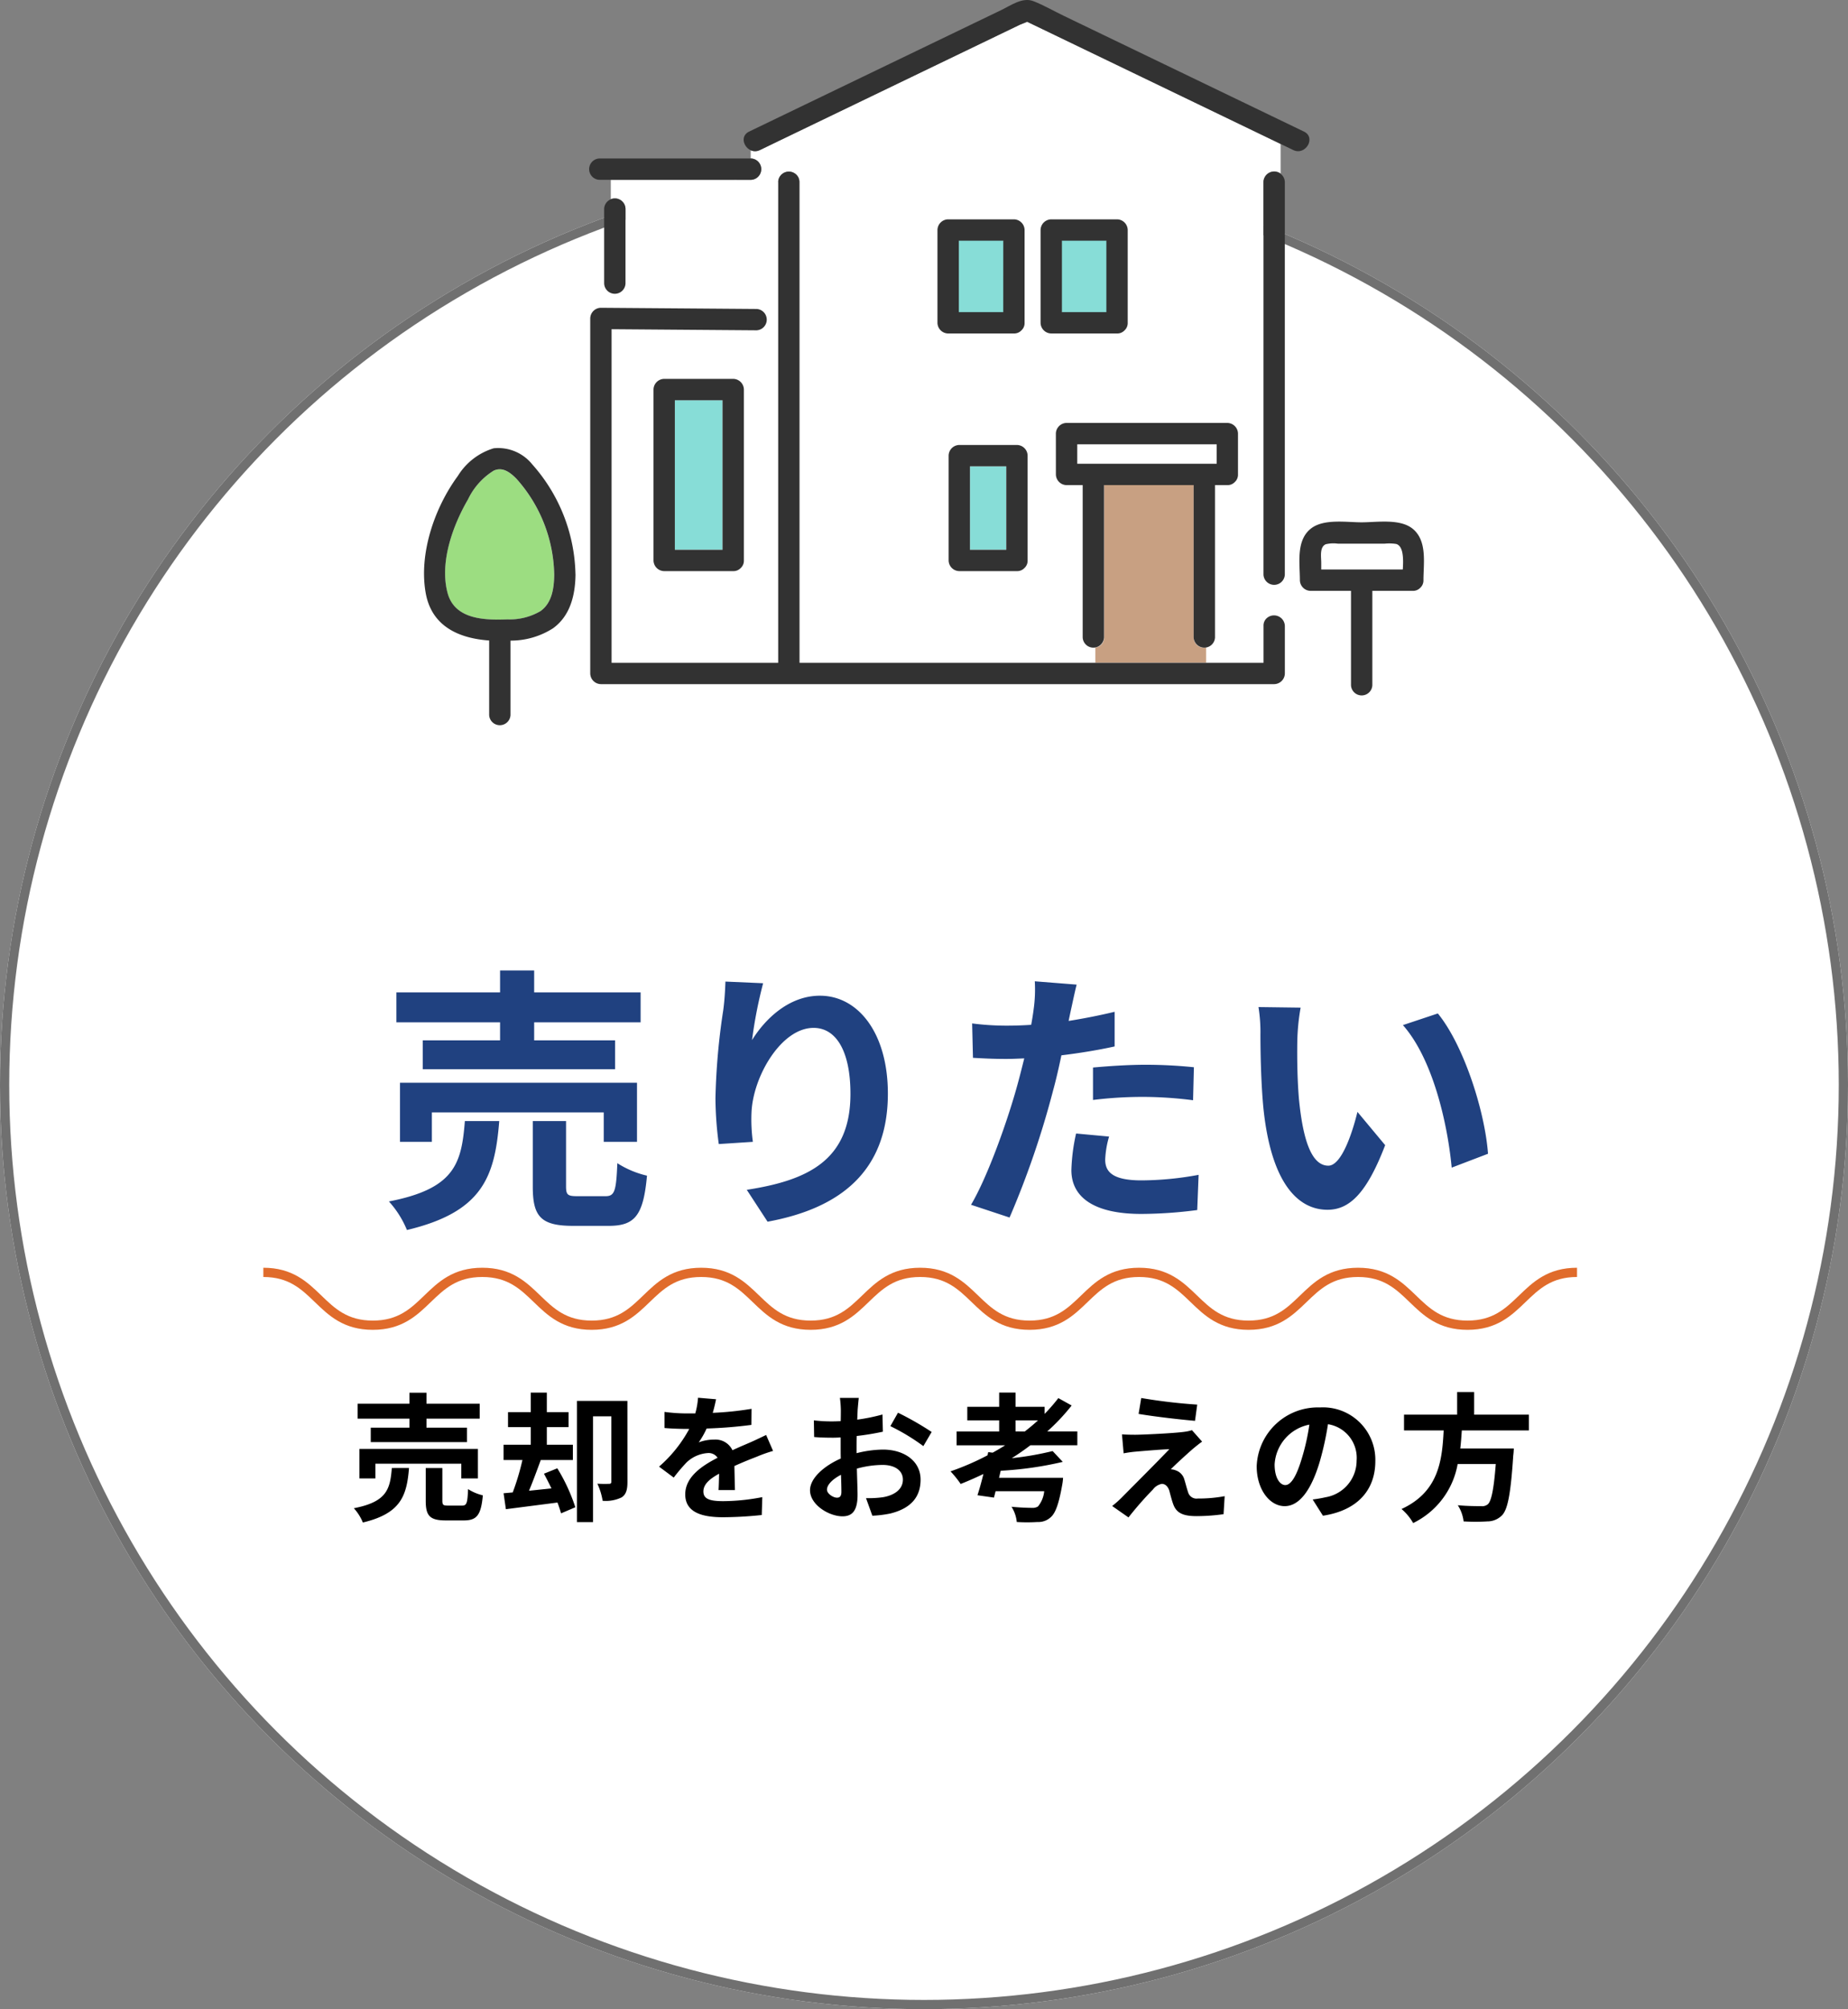 <svg xmlns="http://www.w3.org/2000/svg" width="200" height="217.379" viewBox="0 0 200 217.379">
  <rect x="0" y="0" width="200" height="217.379" fill="#808080" stroke="none"/>
  <g id="other3" transform="translate(-850.5 -2620.959)">
    <g id="楕円形_334" data-name="楕円形 334" transform="translate(850.5 2638.338)" fill="#fff" stroke="#707070" stroke-width="1">
      <circle cx="100" cy="100" r="100" stroke="none"/>
      <circle cx="100" cy="100" r="99.5" fill="none"/>
    </g>
    <path id="パス_26795" data-name="パス 26795" d="M-47.88-17.82h-8.37v3.12h20.82v-3.12h-8.76v-1.95h11.52v-3.24H-44.19v-2.37h-3.69v2.37H-59.1v3.24h11.22ZM-33.06-6.84v-6.39H-58.71v6.39h3.45v-3.18h18.6v3.18ZM-51.69-9.09c-.36,4.62-1.11,7.32-8.22,8.7A10.528,10.528,0,0,1-57.96,2.7c8.19-1.95,9.51-5.76,9.99-11.79ZM-39.48-.96c-1.08,0-1.26-.12-1.26-1.08V-9.09h-3.6v7.11c0,3.21.87,4.23,4.35,4.23h3.87c2.82,0,3.75-1.11,4.14-5.43a10.246,10.246,0,0,1-3.21-1.35c-.12,3.06-.3,3.57-1.29,3.57Zm15.99-23.22c-.03.84-.09,2.04-.24,3.12a72.048,72.048,0,0,0-.84,9.51,38.431,38.431,0,0,0,.36,4.95l3.69-.24a17.841,17.841,0,0,1-.15-3.15c.15-3.9,3.21-9.18,6.72-9.18,2.46,0,3.99,2.55,3.99,7.14,0,7.2-4.62,9.36-11.22,10.38l2.25,3.45C-11.07.36-5.91-3.66-5.91-12.06c0-6.54-3.21-10.59-7.35-10.59-3.36,0-5.94,2.52-7.35,4.8A48.505,48.505,0,0,1-19.41-24ZM16.29-11.37a43.648,43.648,0,0,1,5.73-.33,42.912,42.912,0,0,1,5.1.36l.09-3.57a51.579,51.579,0,0,0-5.22-.27c-1.92,0-4.05.15-5.7.3Zm2.34-9.54c-1.62.39-3.3.72-4.98.99l.24-1.14c.15-.66.42-1.98.63-2.79l-4.53-.36a15.424,15.424,0,0,1-.12,3q-.09.72-.27,1.71c-.9.06-1.77.09-2.64.09a29.248,29.248,0,0,1-3.75-.24l.09,3.72c1.05.06,2.16.12,3.6.12.6,0,1.26-.03,1.95-.06-.21.84-.42,1.68-.63,2.46C7.11-9.24,4.86-3,3.09-.03L7.26,1.35a95.815,95.815,0,0,0,4.71-13.74c.33-1.2.63-2.52.9-3.81,1.98-.24,3.99-.57,5.76-.96ZM14.46-7.74a20.391,20.391,0,0,0-.51,3.96c0,3,2.55,4.74,7.56,4.74A47.54,47.54,0,0,0,27.57.54l.15-3.81a34.442,34.442,0,0,1-6.18.6c-3.18,0-3.93-.96-3.93-2.25a10.278,10.278,0,0,1,.42-2.49Zm24.3-13.62-4.56-.06a17.218,17.218,0,0,1,.21,3c0,1.83.06,5.28.33,8.01C35.58-2.43,38.43.51,41.67.51c2.4,0,4.26-1.83,6.24-6.99l-3-3.6c-.57,2.34-1.74,5.82-3.15,5.82-1.86,0-2.76-2.91-3.18-7.2-.18-2.13-.21-4.38-.18-6.3A23.542,23.542,0,0,1,38.76-21.36Zm14.85.63-3.78,1.26c3.24,3.66,4.83,10.65,5.28,15.42l3.93-1.5C58.71-10.11,56.43-17.28,53.61-20.73Z" transform="translate(952.5 2751.338)" fill="#204180"/>
    <path id="パス_26796" data-name="パス 26796" d="M-57.69-8.91h-4.185v1.56h10.41V-8.91h-4.38v-.975h5.76v-1.62h-5.76V-12.69H-57.69v1.185H-63.3v1.62h5.61Zm7.41,5.49V-6.615H-63.1V-3.42h1.725V-5.01h9.3v1.59Zm-9.315-1.125c-.18,2.31-.555,3.66-4.11,4.35A5.264,5.264,0,0,1-62.73,1.35c4.1-.975,4.755-2.88,4.995-5.9Zm6.1,4.065c-.54,0-.63-.06-.63-.54V-4.545h-1.8V-.99c0,1.605.435,2.115,2.175,2.115h1.935c1.41,0,1.875-.555,2.07-2.715a5.123,5.123,0,0,1-1.6-.675c-.06,1.53-.15,1.785-.645,1.785Zm10.365-3.45c.27.5.54,1.035.81,1.59l-2.43.255c.42-1,.87-2.22,1.275-3.33H-40v-1.65h-2.82V-8.97h2.355v-1.62h-2.355v-2.115h-1.74v2.115h-2.46v1.62h2.46v1.905H-47.5v1.65h2.04a26.65,26.65,0,0,1-1.05,3.51l-.99.09L-47.25-.09l5.58-.72A11.833,11.833,0,0,1-41.28.36l1.545-.66a19.63,19.63,0,0,0-1.95-4.215Zm9.03-7.875h-5.46V1.305h1.74V-10.14h1.98v7.065c0,.18-.06.24-.24.24A12.706,12.706,0,0,1-37.35-2.85,6.907,6.907,0,0,1-36.78-1a3.919,3.919,0,0,0,2.04-.36c.51-.315.645-.87.645-1.665Zm11.64,9.645c-.015-.675-.045-1.77-.06-2.6.915-.42,1.755-.75,2.415-1.005a15.75,15.75,0,0,1,1.77-.63l-.75-1.725c-.54.255-1.065.51-1.635.765-.615.27-1.245.525-2.01.885A2.023,2.023,0,0,0-24.7-7.62a4.649,4.649,0,0,0-1.68.3,9.074,9.074,0,0,0,.855-1.5,48.392,48.392,0,0,0,4.845-.39l.015-1.74a34.3,34.3,0,0,1-4.2.435c.18-.6.285-1.11.36-1.47l-1.95-.165a8.266,8.266,0,0,1-.3,1.7h-.72a19.059,19.059,0,0,1-2.61-.165v1.74c.81.075,1.9.1,2.5.1h.18a14.52,14.52,0,0,1-3.27,4.08l1.59,1.185A19.024,19.024,0,0,1-27.7-5.145a3.676,3.676,0,0,1,2.325-1.02,1.161,1.161,0,0,1,1.035.51c-1.695.87-3.5,2.07-3.5,3.96C-27.84.225-26.085.78-23.76.78a41.1,41.1,0,0,0,4.2-.24l.06-1.935a22.721,22.721,0,0,1-4.215.435c-1.455,0-2.16-.225-2.16-1.05,0-.735.6-1.32,1.7-1.92-.015.645-.03,1.335-.06,1.77Zm11.04.825c-.39,0-1.08-.42-1.08-.87,0-.525.6-1.14,1.515-1.605.03.78.045,1.455.045,1.83C-10.935-1.47-11.145-1.335-11.415-1.335ZM-9.3-6.675c0-.435,0-.885.015-1.335A28.689,28.689,0,0,0-6.45-8.475l-.045-1.86a20.343,20.343,0,0,1-2.73.555c.015-.375.03-.735.045-1.065.03-.375.09-1.02.12-1.29H-11.1a11.792,11.792,0,0,1,.1,1.3c0,.255,0,.69-.015,1.215-.3.015-.585.03-.855.03A16.274,16.274,0,0,1-13.92-9.7l.03,1.8c.645.06,1.4.075,2.07.075.24,0,.51-.015.8-.03v1.245c0,.345,0,.69.015,1.035-1.815.8-3.33,2.13-3.33,3.435,0,1.575,2.055,2.82,3.51,2.82.96,0,1.635-.48,1.635-2.325,0-.51-.045-1.65-.075-2.835a10.545,10.545,0,0,1,2.79-.4c1.29,0,2.19.585,2.19,1.59,0,1.08-.96,1.7-2.16,1.905a11.355,11.355,0,0,1-1.83.1L-7.59.615A12.1,12.1,0,0,0-5.64.375C-3.285-.21-2.37-1.53-2.37-3.285c0-2.04-1.8-3.255-4.08-3.255a12.09,12.09,0,0,0-2.85.39Zm3.66-2.4a22.565,22.565,0,0,1,3.57,2.16l.9-1.53A32.814,32.814,0,0,0-4.815-10.53Zm13.545.57V-9.7h2.43c-.45.42-.93.81-1.425,1.2Zm6.69,1.5v-1.5H11.34a22.1,22.1,0,0,0,2.64-2.805l-1.44-.8a19.526,19.526,0,0,1-1.485,1.71v-.765H7.905v-1.545H6.135v1.545H2.685V-9.7h3.45v1.2H1.53v1.5H6.78c-.435.27-.885.54-1.35.795l-.48-.06-.075.345A28.608,28.608,0,0,1,.87-4.185a11.487,11.487,0,0,1,1.1,1.365c.825-.33,1.65-.69,2.46-1.08-.21.855-.435,1.665-.645,2.3l1.785.255.18-.69H11.01a3.061,3.061,0,0,1-.675,1.65,1.107,1.107,0,0,1-.66.15c-.39,0-1.335-.03-2.205-.12a3.751,3.751,0,0,1,.57,1.65,18.426,18.426,0,0,0,2.25,0A1.96,1.96,0,0,0,11.73.765c.51-.45.87-1.47,1.23-3.5a6.087,6.087,0,0,0,.09-.75H6.12l.18-.765a38.323,38.323,0,0,0,6.72-.96l-1.1-1.17A33.277,33.277,0,0,1,7.5-5.61c.69-.435,1.365-.9,2.01-1.395ZM21.51-12.12,21.225-10.4c1.77.3,4.545.615,6.105.75l.24-1.755A59.341,59.341,0,0,1,21.51-12.12ZM28.1-7.4,27-8.64a4.768,4.768,0,0,1-.84.18c-1.23.165-4.6.315-5.31.315-.54,0-1.08-.015-1.425-.045l.18,2.055c.315-.06.765-.135,1.275-.18.855-.075,2.625-.225,3.675-.27C23.19-5.145,20.16-2.13,19.4-1.35a11.35,11.35,0,0,1-1.035.915L20.13.8a37.092,37.092,0,0,1,2.655-3.03,1.538,1.538,0,0,1,.96-.6c.3,0,.615.195.8.72.1.375.27,1.065.435,1.5C25.335.36,26.1.66,27.51.66A21.741,21.741,0,0,0,30.42.45l.12-1.95a15.394,15.394,0,0,1-2.91.255.944.944,0,0,1-1.05-.69c-.135-.375-.27-.945-.4-1.35a1.446,1.446,0,0,0-.915-1,1.543,1.543,0,0,0-.555-.12c.345-.375,1.74-1.65,2.415-2.235C27.39-6.855,27.705-7.125,28.1-7.4Zm9,4.7c-.555,0-1.155-.735-1.155-2.235A4.658,4.658,0,0,1,39.705-9.24a23.843,23.843,0,0,1-.8,3.6C38.31-3.63,37.71-2.7,37.1-2.7ZM41.175.615c3.75-.57,5.67-2.79,5.67-5.91a5.669,5.669,0,0,0-6-5.805,6.624,6.624,0,0,0-6.84,6.36c0,2.505,1.4,4.32,3.03,4.32s2.91-1.83,3.8-4.83a32.282,32.282,0,0,0,.885-4.035,3.677,3.677,0,0,1,3.1,3.93A4.022,4.022,0,0,1,41.445-1.38c-.39.09-.81.165-1.38.24ZM63.465-8.61v-1.71H57.54v-2.445H55.7v2.445H49.95v1.71h4.29c-.165,3.21-.51,6.63-4.56,8.5A5.7,5.7,0,0,1,50.94,1.41a8.8,8.8,0,0,0,4.815-6.39H59.88c-.21,2.73-.48,4.035-.87,4.365a.963.963,0,0,1-.72.195c-.435,0-1.485,0-2.52-.1A4.151,4.151,0,0,1,56.4,1.23a20.545,20.545,0,0,0,2.565,0,2.215,2.215,0,0,0,1.62-.69c.6-.66.915-2.34,1.185-6.42a7.3,7.3,0,0,0,.06-.78H56.04c.075-.645.12-1.3.165-1.95Z" transform="translate(952.5 2784.334)"/>
    <path id="パス_22028" data-name="パス 22028" d="M3899.356,153.729c5.924,0,5.924,5.718,11.847,5.718s5.924-5.718,11.847-5.718,5.922,5.718,11.843,5.718,5.924-5.718,11.847-5.718,5.925,5.718,11.849,5.718,5.923-5.718,11.847-5.718,5.923,5.718,11.847,5.718,5.924-5.718,11.848-5.718,5.925,5.718,11.851,5.718,5.924-5.718,11.848-5.718,5.925,5.718,11.849,5.718,5.925-5.718,11.85-5.718" transform="translate(-3020.355 2604.891)" fill="none" stroke="#e06b2b" stroke-miterlimit="10" stroke-width="1"/>
    <g id="グループ_8995" data-name="グループ 8995" transform="translate(896.393 2620.959)">
      <path id="パス_20832" data-name="パス 20832" d="M771.884-1037.706v-14.318a1.166,1.166,0,0,1,1.856-.907v-3.193l-.7-.338-9.9-4.772-15.09-7.271-1.74-.838c-.275.133-.609.237-.824.34l-2.327,1.121-23.7,11.42-2.07,1a1.146,1.146,0,0,1-1,.023v.889h.035a1.156,1.156,0,0,1,0,2.31H701.25v2.086a1.144,1.144,0,0,1,1.59,1.042v8.093a1.142,1.142,0,0,1-1.59,1.042v1.586l15.769.12a1.156,1.156,0,0,1,0,2.31l-15.685-.12v36.093h18.029v-52.034a1.156,1.156,0,0,1,2.31,0v52.034h32.008v-1.65a1.118,1.118,0,0,1-1.363-1.1v-16.478h-1.745a1.172,1.172,0,0,1-1.155-1.155v-4.417a1.132,1.132,0,0,1,.193-.625,1.166,1.166,0,0,1,.963-.53h17.4a1.172,1.172,0,0,1,1.155,1.155v4.417a1.064,1.064,0,0,1-.347.823,1.066,1.066,0,0,1-.808.332h-1.333v16.478a1.07,1.07,0,0,1-.967,1.1v1.648h6.213v-4a1.073,1.073,0,0,1,.3-.781,1.266,1.266,0,0,1,1.554-.126v-3.729a1.167,1.167,0,0,1-1.856-.908v-28.176Zm-56.233,26.644a1.064,1.064,0,0,1-.347.823,1.065,1.065,0,0,1-.809.332h-7.47a1.172,1.172,0,0,1-1.155-1.155v-18.49a1.172,1.172,0,0,1,1.155-1.155h7.47a1.172,1.172,0,0,1,1.155,1.155Zm20.95-25.711v-10.039a1.172,1.172,0,0,1,1.155-1.155h7.119a1.172,1.172,0,0,1,1.155,1.155v10.039a1.063,1.063,0,0,1-.347.823,1.065,1.065,0,0,1-.808.332h-7.119A1.172,1.172,0,0,1,736.6-1036.773Zm9.756,25.711a1.064,1.064,0,0,1-.347.823,1.066,1.066,0,0,1-.809.332h-6.239a1.172,1.172,0,0,1-1.155-1.155V-1022.4a1.172,1.172,0,0,1,1.155-1.155H745.2a1.172,1.172,0,0,1,1.155,1.155Zm10.833-25.711a1.064,1.064,0,0,1-.347.823,1.065,1.065,0,0,1-.808.332h-7.119a1.172,1.172,0,0,1-1.155-1.155v-10.039a1.172,1.172,0,0,1,1.155-1.155h7.119a1.172,1.172,0,0,1,1.155,1.155Z" transform="translate(-681.038 1071.699)" fill="#fff"/>
      <path id="パス_20833" data-name="パス 20833" d="M1099.8-682.028v-16.478h-9.7v16.478a1.069,1.069,0,0,1-.947,1.1v1.65h11.99v-1.648A1.115,1.115,0,0,1,1099.8-682.028Z" transform="translate(-1016.504 750.987)" fill="#c8a082"/>
      <path id="パス_20834" data-name="パス 20834" d="M1269.887-649h8.825c.073-1.131.081-2.547-.722-2.764a4.943,4.943,0,0,0-1.233-.031h-5.071a3.626,3.626,0,0,0-1.309.062c-.69.306-.49,1.383-.49,1.984Z" transform="translate(-1172.79 710.613)" fill="#fff"/>
      <path id="パス_20835" data-name="パス 20835" d="M698.232-918.737v-8.094a1.156,1.156,0,0,0-2.31,0v8.094A1.156,1.156,0,0,0,698.232-918.737Z" transform="translate(-676.43 949.414)" fill="#323232"/>
      <path id="パス_20836" data-name="パス 20836" d="M684.781-933.577v38.412a1.172,1.172,0,0,0,1.155,1.155H758.8a1.172,1.172,0,0,0,1.155-1.155v-5.153a1.174,1.174,0,0,0-2.009-.781,1.073,1.073,0,0,0-.3.781v4H707.431v-52.034a1.156,1.156,0,0,0-2.31,0v52.034H687.091v-36.093l15.684.12a1.156,1.156,0,0,0,0-2.31l-16.84-.129A1.171,1.171,0,0,0,684.781-933.577Z" transform="translate(-666.795 968.029)" fill="#323232"/>
      <path id="パス_20837" data-name="パス 20837" d="M1226.127-920.179v-28.176a1.156,1.156,0,0,0-2.31,0v42.494a1.156,1.156,0,0,0,2.31,0Z" transform="translate(-1132.97 968.029)" fill="#323232"/>
      <ellipse id="楕円形_325" data-name="楕円形 325" cx="3.401" cy="5.465" rx="3.401" ry="5.465" transform="translate(56.878 24.441)" fill="#87ddd7"/>
      <path id="パス_20838" data-name="パス 20838" d="M963.942-898.854h7.119a1.065,1.065,0,0,0,.808-.332,1.064,1.064,0,0,0,.347-.823v-10.039a1.172,1.172,0,0,0-1.155-1.155h-7.119a1.172,1.172,0,0,0-1.155,1.155v10.039A1.172,1.172,0,0,0,963.942-898.854Zm5.964-2.31H965.1v-7.729h4.809Z" transform="translate(-907.223 934.934)" fill="#323232"/>
      <ellipse id="楕円形_326" data-name="楕円形 326" cx="3.401" cy="5.465" rx="3.401" ry="5.465" transform="translate(68.037 24.441)" fill="#87ddd7"/>
      <path id="パス_20839" data-name="パス 20839" d="M1053.62-898.854a1.065,1.065,0,0,0,.808-.332,1.064,1.064,0,0,0,.347-.823v-10.039a1.172,1.172,0,0,0-1.155-1.155h-7.12a1.172,1.172,0,0,0-1.155,1.155v10.039a1.172,1.172,0,0,0,1.155,1.155Zm-1.155-2.31h-4.809v-7.729h4.809Z" transform="translate(-978.622 934.934)" fill="#323232"/>
      <path id="パス_20840" data-name="パス 20840" d="M1074.7-729.078h15.088v-2.107H1074.7Z" transform="translate(-1004.013 779.249)" fill="#fff"/>
      <path id="パス_20841" data-name="パス 20841" d="M1057.612-742.7a1.172,1.172,0,0,0,1.155,1.155h1.745v16.478a1.156,1.156,0,0,0,2.31,0v-16.478h9.7v16.478a1.156,1.156,0,0,0,2.31,0v-16.478h1.333a1.066,1.066,0,0,0,.808-.332,1.064,1.064,0,0,0,.347-.823v-4.417a1.172,1.172,0,0,0-1.155-1.155h-17.4a1.166,1.166,0,0,0-.963.53,1.132,1.132,0,0,0-.192.625Zm17.4-1.155h-15.088v-2.107h15.088Z" transform="translate(-989.231 794.031)" fill="#323232"/>
      <path id="パス_20842" data-name="パス 20842" d="M752.527-750.243h5.16v-16.18h-5.16Z" transform="translate(-725.384 809.724)" fill="#87ddd7"/>
      <path id="パス_20843" data-name="パス 20843" d="M736.59-783.515a1.172,1.172,0,0,0-1.155,1.155v18.49a1.172,1.172,0,0,0,1.155,1.155h7.47a1.066,1.066,0,0,0,.809-.332,1.064,1.064,0,0,0,.347-.823v-18.49a1.172,1.172,0,0,0-1.155-1.155Zm6.315,18.49h-5.16V-781.2h5.16Z" transform="translate(-710.602 824.506)" fill="#323232"/>
      <path id="パス_20844" data-name="パス 20844" d="M988.809-704.483h3.928v-9.028h-3.928Z" transform="translate(-929.728 763.964)" fill="#87ddd7"/>
      <path id="パス_20845" data-name="パス 20845" d="M972.872-716.955h6.238a1.066,1.066,0,0,0,.809-.332,1.064,1.064,0,0,0,.347-.823v-11.338a1.172,1.172,0,0,0-1.155-1.155h-6.238a1.172,1.172,0,0,0-1.155,1.155v11.338A1.172,1.172,0,0,0,972.872-716.955Zm5.083-2.31h-3.928v-9.028h3.928Z" transform="translate(-914.946 778.746)" fill="#323232"/>
      <path id="パス_20846" data-name="パス 20846" d="M575.293-694.9a6.592,6.592,0,0,0,3.571-.891c1.252-.889,1.467-2.49,1.488-3.917a15.952,15.952,0,0,0-4.1-10.421c-.68-.684-1.493-1.311-2.459-.857a7.4,7.4,0,0,0-2.762,3.089c-1.65,2.822-3.094,6.814-2.234,10.108C569.562-694.889,572.8-694.811,575.293-694.9Z" transform="translate(-566.271 761.918)" fill="#9cdd81"/>
      <path id="パス_20847" data-name="パス 20847" d="M558.761-707.554v8.058a1.156,1.156,0,0,0,2.31,0v-8.044a8.507,8.507,0,0,0,4.581-1.32c1.878-1.34,2.422-3.589,2.454-5.786a1.335,1.335,0,0,0-.005-.14,18.422,18.422,0,0,0-4.679-11.826,4.73,4.73,0,0,0-4.17-1.738,6.9,6.9,0,0,0-3.883,3c-2.516,3.418-4.236,8.413-3.473,12.67C552.548-709.054,555.526-707.782,558.761-707.554Zm-2.281-15.281a7.4,7.4,0,0,1,2.762-3.089c.966-.454,1.779.174,2.459.857a15.952,15.952,0,0,1,4.1,10.421c-.021,1.427-.236,3.028-1.488,3.917a6.591,6.591,0,0,1-3.571.891c-2.492.094-5.731.016-6.49-2.889C553.386-716.022,554.831-720.013,556.481-722.835Z" transform="translate(-551.715 776.851)" fill="#323232"/>
      <path id="パス_20848" data-name="パス 20848" d="M809.364-1070.539l2.07-1,23.7-11.42,2.327-1.121c.214-.1.548-.207.824-.34l1.74.838,15.09,7.271,9.9,4.772,2.07,1c1.333.643,2.506-1.349,1.166-1.995l-26.048-12.551c-1.073-.517-2.144-1.141-3.256-1.569-1.164-.449-2.427.472-3.46.969l-15.114,7.282-12.178,5.868C806.859-1071.888,808.029-1069.9,809.364-1070.539Z" transform="translate(-773.018 1086.773)" fill="#323232"/>
      <path id="パス_20849" data-name="パス 20849" d="M684.958-957.614h16.409a1.156,1.156,0,0,0,0-2.31H684.958A1.156,1.156,0,0,0,684.958-957.614Z" transform="translate(-665.983 977.07)" fill="#323232"/>
      <path id="パス_20850" data-name="パス 20850" d="M1264.857-668.479c-1.373-1.145-3.892-.717-5.544-.717-1.624,0-4.033-.4-5.427.627-1.709,1.265-1.26,3.774-1.26,5.633a1.172,1.172,0,0,0,1.155,1.155h4.377v10.207a1.156,1.156,0,0,0,2.31,0V-661.78h4.376a1.066,1.066,0,0,0,.809-.332,1.065,1.065,0,0,0,.346-.824C1266-664.76,1266.429-667.167,1264.857-668.479Zm-9.431,1.655a3.625,3.625,0,0,1,1.309-.062h5.071a4.944,4.944,0,0,1,1.234.031c.8.218.8,1.633.722,2.764h-8.825v-.749C1254.937-665.442,1254.736-666.518,1255.426-666.824Z" transform="translate(-1157.839 725.707)" fill="#323232"/>
    </g>
  </g>
</svg>
